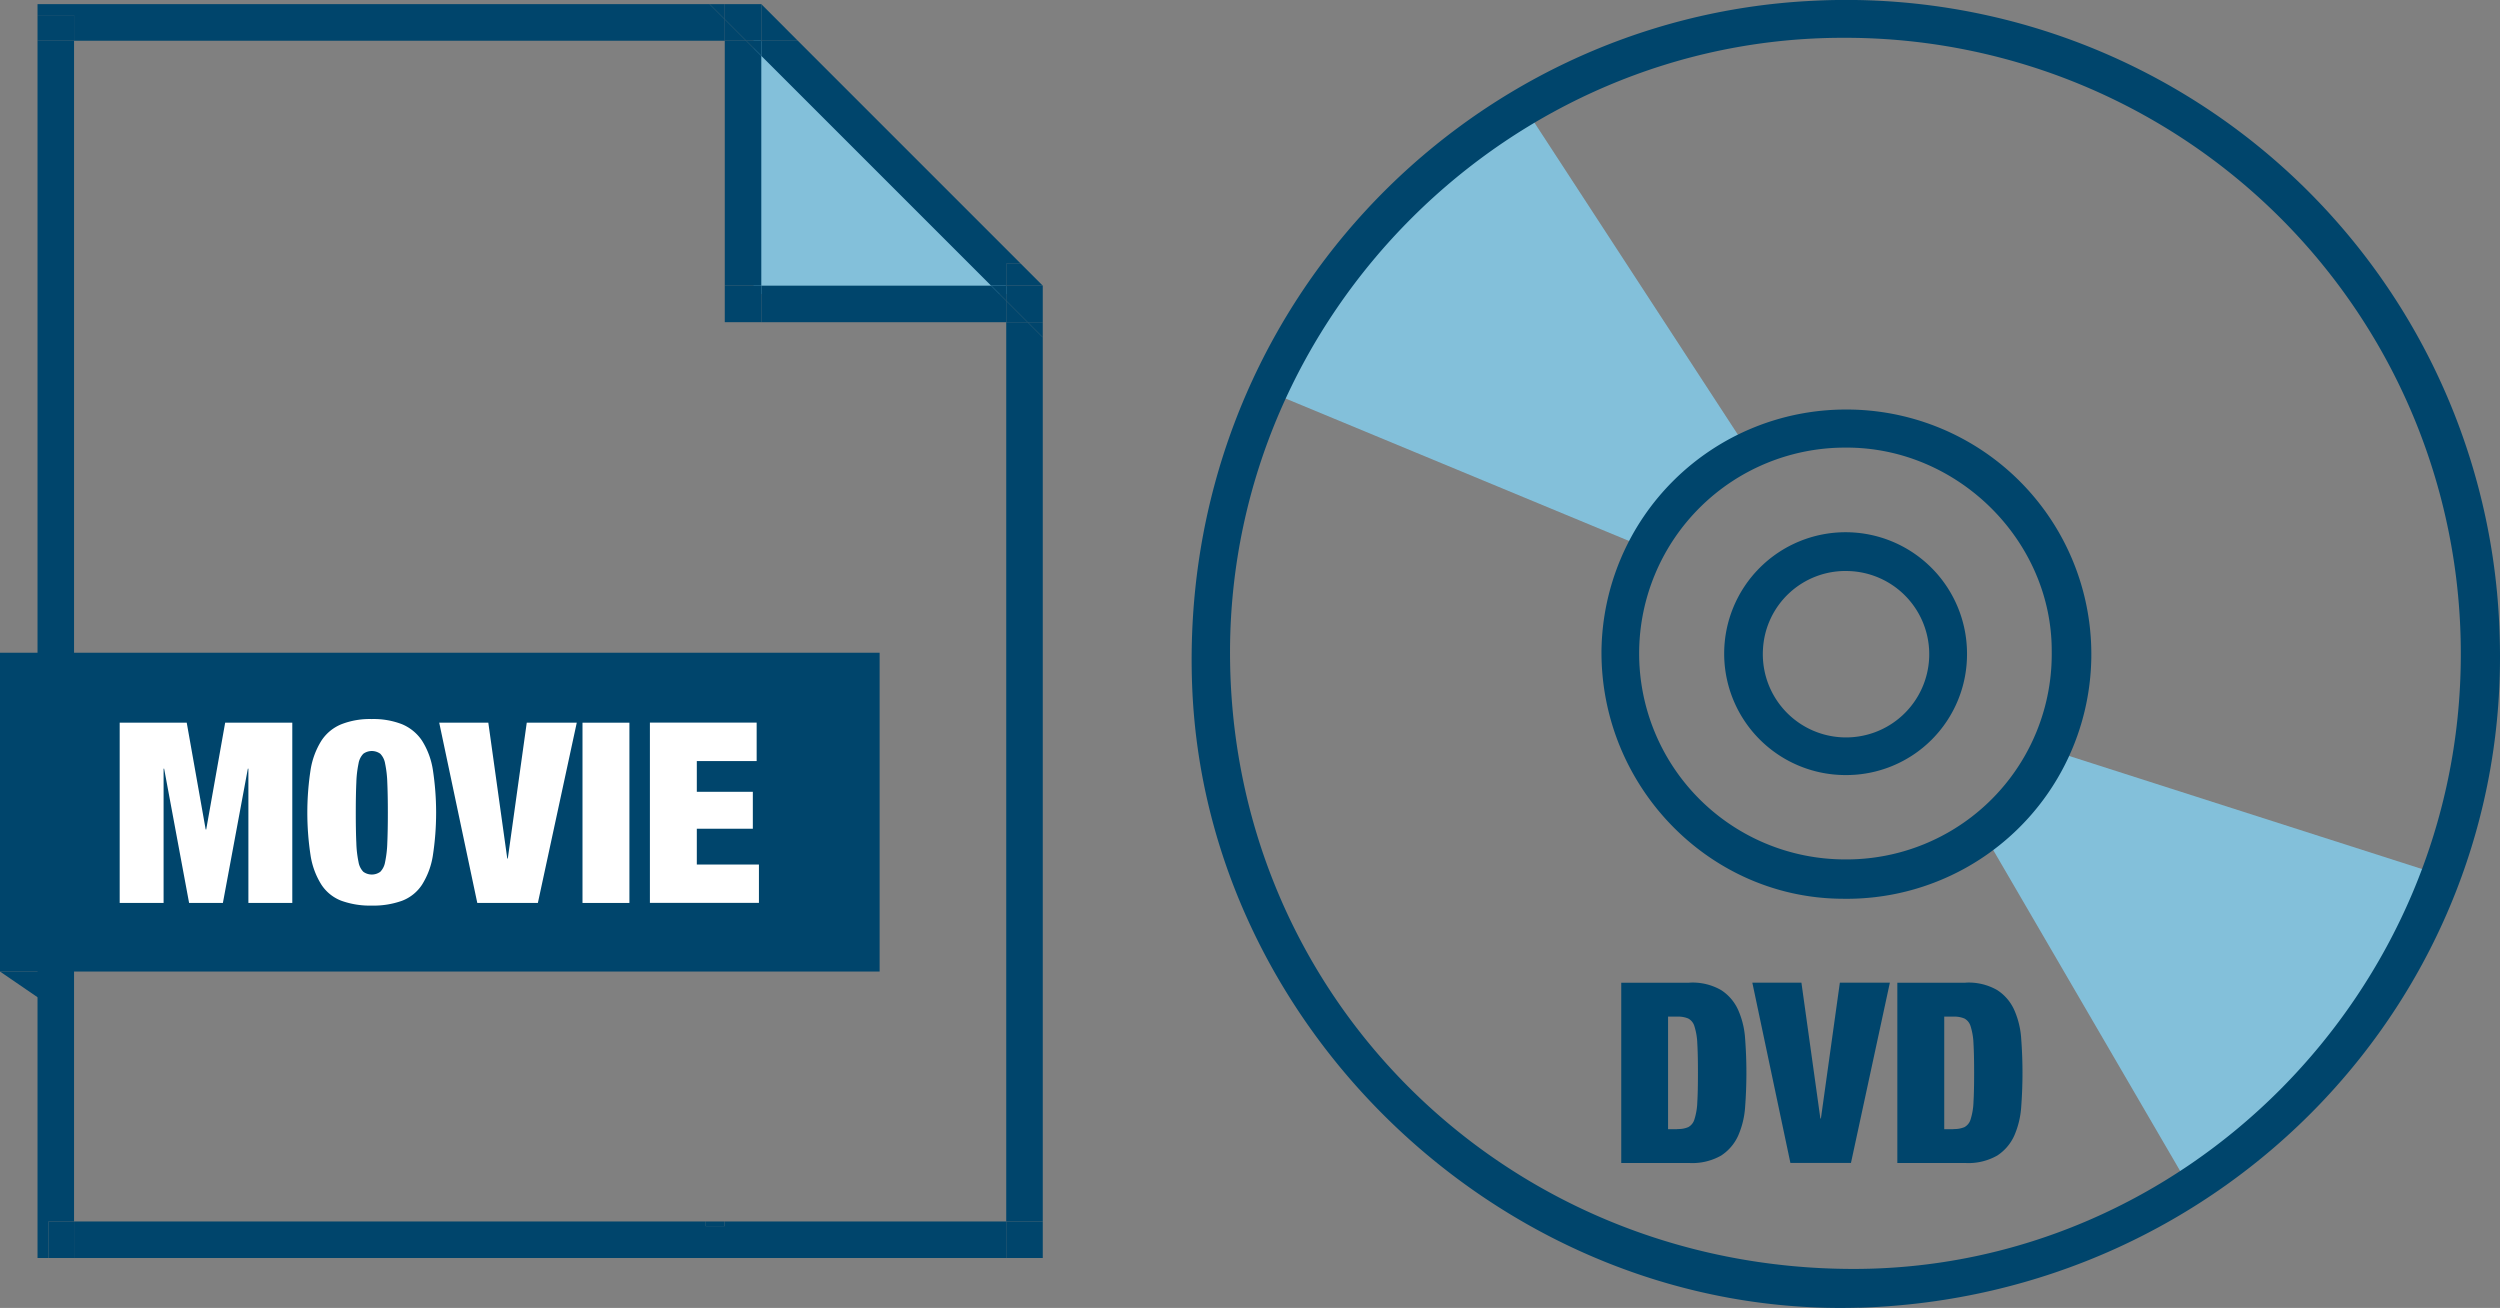 <svg xmlns="http://www.w3.org/2000/svg" width="274.464" height="143.592" viewBox="0 0 274.464 143.592">
  <rect x="0" y="0" width="274.464" height="143.592" fill="#808080" stroke="none"/>
  <g id="_レイヤー_3" transform="translate(0 0.001)">
    <path id="パス_21063" data-name="パス 21063" d="M82.73,32.28V3.66l28.62,28.62Z" fill="#83c0da"/>
    <path id="パス_21064" data-name="パス 21064" d="M108.81,31.36,83.58,6.13V31.36Z" fill="none"/>
    <path id="パス_21065" data-name="パス 21065" d="M83.58,6.13l25.23,25.23h1.66V28.95h1.6L87.59,4.47H83.58Z" fill="#00456c"/>
    <path id="パス_21066" data-name="パス 21066" d="M110.47,35.37V134.1h4.01V37.03l-1.66-1.66Z" fill="#00456c"/>
    <path id="パス_21067" data-name="パス 21067" d="M110.47,31.36h4.01l-2.41-2.41h-1.6Z" fill="#00456c"/>
    <path id="パス_21068" data-name="パス 21068" d="M114.48,37.03V35.37h-1.66Z" fill="#00456c"/>
    <path id="パス_21069" data-name="パス 21069" d="M79.57,134.1v.51H77.48v-.51H8.13v4.01H110.47V134.1Z" fill="#00456c"/>
    <rect id="長方形_3939" data-name="長方形 3939" width="4.01" height="4.01" transform="translate(110.47 134.1)" fill="#00456c"/>
    <path id="パス_21070" data-name="パス 21070" d="M8.13,4.47H79.57V2.12L77.9.45H4.12V1.66H8.13Z" fill="#00456c"/>
    <path id="パス_21071" data-name="パス 21071" d="M79.57.45H77.9l1.67,1.67Z" fill="#00456c"/>
    <path id="パス_21072" data-name="パス 21072" d="M87.59,4.47,83.58.45V4.47Z" fill="#00456c"/>
    <path id="パス_21073" data-name="パス 21073" d="M8.13,134.1V4.47H4.12V138.11h1.2V134.1Z" fill="#00456c"/>
    <rect id="長方形_3940" data-name="長方形 3940" width="2.81" height="4.01" transform="translate(5.32 134.1)" fill="#00456c"/>
    <rect id="長方形_3941" data-name="長方形 3941" width="4.01" height="2.81" transform="translate(4.12 1.66)" fill="#00456c"/>
    <path id="パス_21074" data-name="パス 21074" d="M83.58,31.36v4.01h26.89V33.02l-1.66-1.66Z" fill="#00456c"/>
    <path id="パス_21075" data-name="パス 21075" d="M110.47,33.02V31.36h-1.66Z" fill="#00456c"/>
    <path id="パス_21076" data-name="パス 21076" d="M112.82,35.37l-2.35-2.35v2.35Z" fill="#00456c"/>
    <path id="パス_21077" data-name="パス 21077" d="M110.47,31.36v1.66l2.35,2.35h1.66V31.36Z" fill="#00456c"/>
    <path id="パス_21078" data-name="パス 21078" d="M83.58,31.36V6.13L81.92,4.47H79.57V31.36Z" fill="#00456c"/>
    <path id="パス_21079" data-name="パス 21079" d="M83.58,4.47H81.92l1.66,1.66Z" fill="#00456c"/>
    <rect id="長方形_3942" data-name="長方形 3942" width="2.08" height="0.52" transform="translate(77.48 134.1)" fill="#00456c"/>
    <path id="パス_21080" data-name="パス 21080" d="M79.57,2.12V4.47h2.35Z" fill="#00456c"/>
    <path id="パス_21081" data-name="パス 21081" d="M81.92,4.47h1.66V.45H79.57V2.12Z" fill="#00456c"/>
    <rect id="長方形_3943" data-name="長方形 3943" width="4.01" height="4.01" transform="translate(79.57 31.36)" fill="#00456c"/>
    <path id="パス_21082" data-name="パス 21082" d="M7.3,109.48H4.12L0,106.66H7.3Z" fill="#00456c"/>
    <rect id="長方形_3944" data-name="長方形 3944" width="96.57" height="35" transform="translate(0 71.66)" fill="#00456c"/>
    <path id="パス_21083" data-name="パス 21083" d="M20.5,79.34l2.08,11.72h.06l2.08-11.72h7.37V99.13H27.27V84.39h-.06L24.47,99.13H20.76L18.02,84.39h-.06V99.13H13.14V79.34h7.37Z" fill="#fff"/>
    <path id="パス_21084" data-name="パス 21084" d="M34.1,84.5a8.538,8.538,0,0,1,1.19-3.19,4.757,4.757,0,0,1,2.19-1.8,8.575,8.575,0,0,1,3.33-.57,8.61,8.61,0,0,1,3.33.57,4.924,4.924,0,0,1,2.19,1.8,8.407,8.407,0,0,1,1.19,3.19,31.122,31.122,0,0,1,0,9.44,8.472,8.472,0,0,1-1.19,3.19,4.557,4.557,0,0,1-2.19,1.76,9.264,9.264,0,0,1-3.33.53,9.264,9.264,0,0,1-3.33-.53,4.557,4.557,0,0,1-2.19-1.76,8.407,8.407,0,0,1-1.19-3.19,31.122,31.122,0,0,1,0-9.44Zm5.02,8.04a11.948,11.948,0,0,0,.24,2.09,2.015,2.015,0,0,0,.53,1.08,1.591,1.591,0,0,0,1.86,0,2.015,2.015,0,0,0,.53-1.08,12.072,12.072,0,0,0,.24-2.09c.04-.88.06-1.98.06-3.31s-.02-2.43-.06-3.31a11.948,11.948,0,0,0-.24-2.09,2.015,2.015,0,0,0-.53-1.08,1.591,1.591,0,0,0-1.86,0,2.015,2.015,0,0,0-.53,1.08,12.072,12.072,0,0,0-.24,2.09c-.04.88-.06,1.98-.06,3.31S39.08,91.66,39.12,92.54Z" fill="#fff"/>
    <path id="パス_21085" data-name="パス 21085" d="M53.61,79.34l2.08,14.91h.06l2.08-14.91h5.49L59.05,99.13H52.4L48.22,79.34h5.4Z" fill="#fff"/>
    <path id="パス_21086" data-name="パス 21086" d="M69.1,79.34V99.13H63.95V79.34Z" fill="#fff"/>
    <path id="パス_21087" data-name="パス 21087" d="M83.07,79.34v4.21H76.5v3.38h6.15v4.05H76.5v3.93h6.82v4.21H71.35V79.33H83.07Z" fill="#fff"/>
    <path id="パス_21088" data-name="パス 21088" d="M167.73,12.33s-15.63,7.32-28.6,30.59l40.9,16.96L192,49.57,167.72,12.33Z" fill="#83c0da"/>
    <path id="パス_21089" data-name="パス 21089" d="M225.59,82.49l-7.65,9.31,22.28,38.25,13.64-10.31,14.3-23.61Z" fill="#83c0da"/>
    <path id="パス_21090" data-name="パス 21090" d="M204.11,143.56c-38.33,1.16-71.8-30.27-73.23-68.28C129.34,34.39,160.7,1.98,198.93.09a71.782,71.782,0,0,1,75.5,69.84c1.22,39.56-30.2,72.42-70.32,73.64Zm66.05-71.51a67.575,67.575,0,0,0-67.63-67.9c-36.79-.11-67.34,30.31-67.49,67.2-.15,37.89,30.13,67.95,68.45,67.96,36.43,0,66.58-30.41,66.67-67.26Z" fill="#00456c"/>
    <path id="パス_21091" data-name="パス 21091" d="M202.7,44.96a26.857,26.857,0,1,1-.42,53.71c-14.63-.06-26.56-12.34-26.46-27.23A26.823,26.823,0,0,1,202.7,44.96Zm-.24,49.39a22.534,22.534,0,0,0,22.79-22.79c.07-12.17-10.31-22.47-22.59-22.42a22.605,22.605,0,0,0-.2,45.21Z" fill="#00456c"/>
    <path id="パス_21092" data-name="パス 21092" d="M202.64,85.09a13.33,13.33,0,1,1,13.31-13.31,13.256,13.256,0,0,1-13.32,13.31Zm.24-22.4a9.066,9.066,0,0,0-9.33,8.57,9.135,9.135,0,1,0,9.33-8.57Z" fill="#00456c"/>
    <path id="パス_21093" data-name="パス 21093" d="M185.47,107.88a6.278,6.278,0,0,1,3.49.82,5.054,5.054,0,0,1,1.87,2.19,9.225,9.225,0,0,1,.76,3.16c.09,1.19.14,2.43.14,3.73s-.05,2.54-.14,3.73a9.4,9.4,0,0,1-.76,3.16,5.111,5.111,0,0,1-1.87,2.19,6.387,6.387,0,0,1-3.49.82h-7.48V107.89h7.48Zm-1.31,16.07a2.789,2.789,0,0,0,1.19-.21,1.42,1.42,0,0,0,.68-.87,7.072,7.072,0,0,0,.31-1.88c.05-.81.07-1.88.07-3.21s-.02-2.4-.07-3.21a7.071,7.071,0,0,0-.31-1.88,1.42,1.42,0,0,0-.68-.87,2.82,2.82,0,0,0-1.19-.21h-1.03v12.36h1.03Z" fill="#00456c"/>
    <path id="パス_21094" data-name="パス 21094" d="M197.77,107.88l2.08,14.91h.06l2.08-14.91h5.49l-4.27,19.79h-6.65l-4.18-19.79h5.4Z" fill="#00456c"/>
    <path id="パス_21095" data-name="パス 21095" d="M215.78,107.88a6.278,6.278,0,0,1,3.49.82,5.054,5.054,0,0,1,1.87,2.19,9.225,9.225,0,0,1,.76,3.16c.09,1.19.14,2.43.14,3.73s-.05,2.54-.14,3.73a9.4,9.4,0,0,1-.76,3.16,5.111,5.111,0,0,1-1.87,2.19,6.387,6.387,0,0,1-3.49.82H208.3V107.89h7.48Zm-1.3,16.07a2.789,2.789,0,0,0,1.19-.21,1.42,1.42,0,0,0,.68-.87,7.072,7.072,0,0,0,.31-1.88c.05-.81.07-1.88.07-3.21s-.02-2.4-.07-3.21a7.071,7.071,0,0,0-.31-1.88,1.42,1.42,0,0,0-.68-.87,2.82,2.82,0,0,0-1.19-.21h-1.03v12.36h1.03Z" fill="#00456c"/>
  </g>
</svg>

